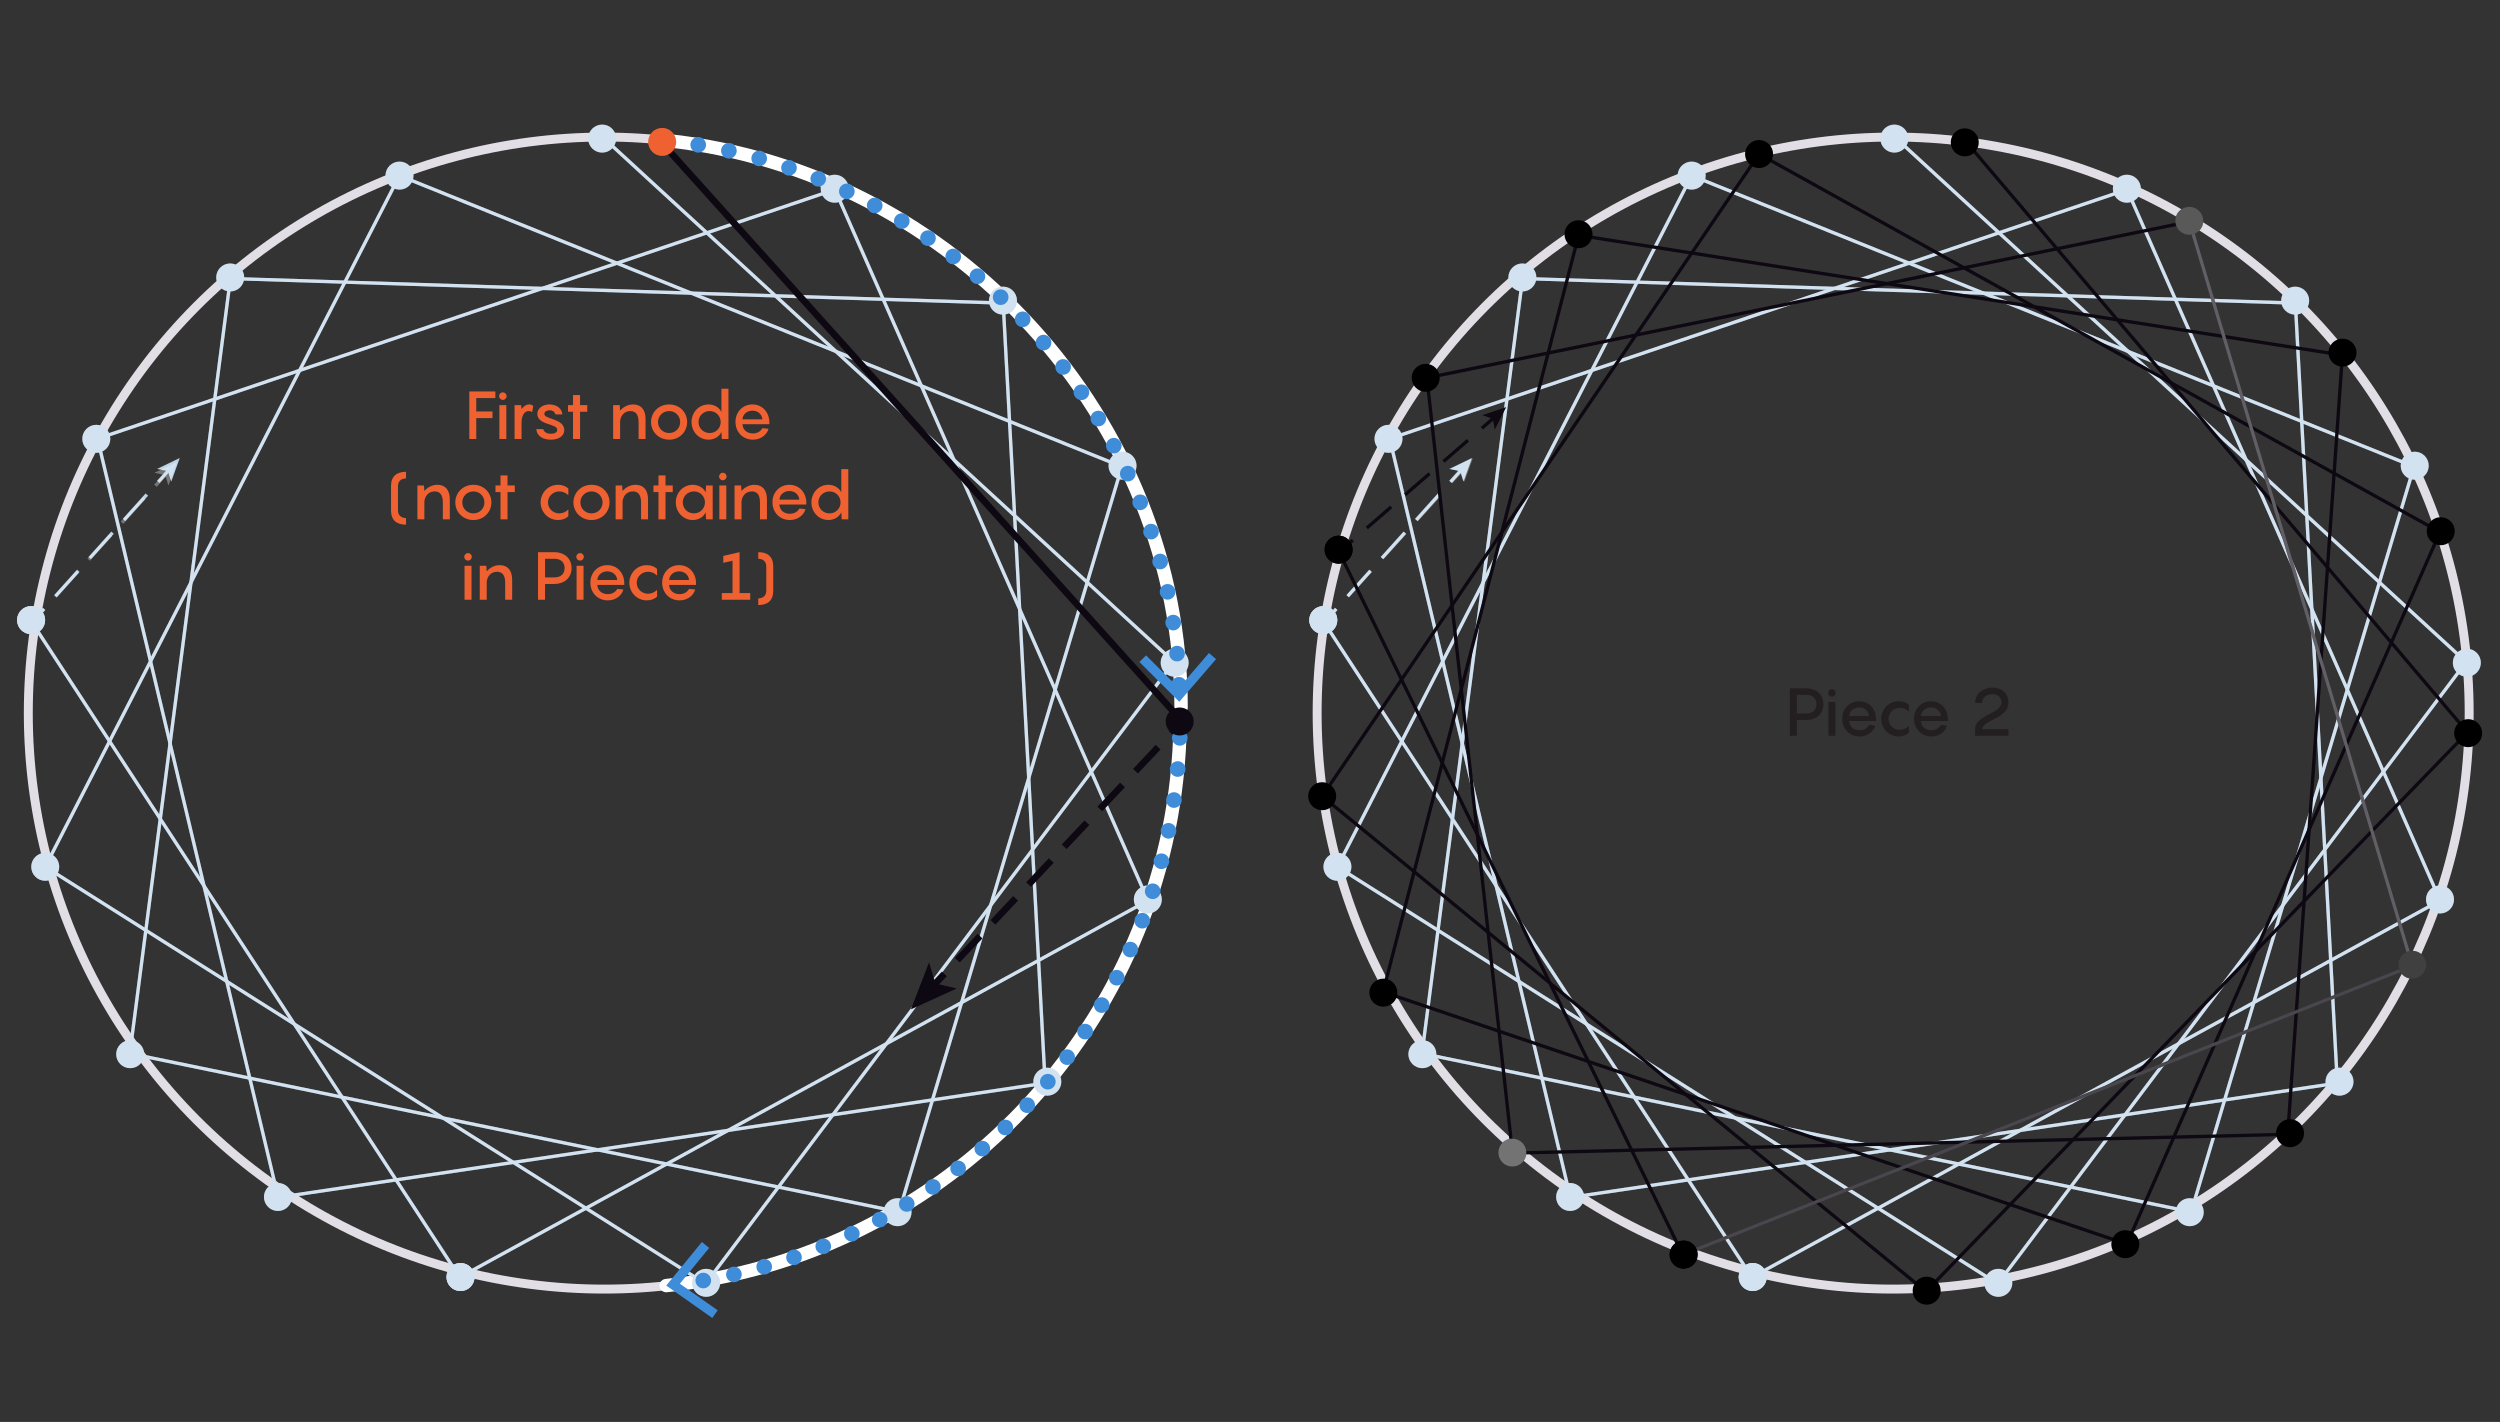 <?xml version="1.0" encoding="UTF-8"?>
<svg id="Layer_8" xmlns="http://www.w3.org/2000/svg" version="1.1" viewBox="0 0 560 318.51">
  <rect x="0" y="0" width="560" height="318.51" fill="#333333" stroke="none"/>
  <!-- Generator: Adobe Illustrator 29.5.1, SVG Export Plug-In . SVG Version: 2.1.0 Build 141)  -->
  <defs>
    <style>
      .st0 {
        stroke-dasharray: 7.404 4.231;
      }

      .st0, .st1, .st2, .st3, .st4, .st5, .st6, .st7, .st8, .st9, .st10, .st11, .st12, .st13 {
        fill: none;
        stroke-miterlimit: 10;
      }

      .st0, .st6, .st9, .st11 {
        stroke: #0d0812;
      }

      .st0, .st9 {
        stroke-width: 1.5px;
      }

      .st1 {
        stroke-dasharray: 7.67 3.835;
      }

      .st1, .st2, .st5, .st6, .st7, .st8, .st11, .st12, .st13 {
        stroke-width: .75px;
      }

      .st1, .st2, .st8, .st10, .st12, .st13 {
        stroke: #fff;
      }

      .st2, .st14 {
        opacity: .25;
      }

      .st15 {
        fill: #231f20;
      }

      .st3 {
        stroke: #e1dfe5;
        stroke-width: 2px;
      }

      .st4 {
        stroke: #3f8cd9;
        stroke-dasharray: 0 7;
        stroke-width: 3.5px;
      }

      .st4, .st10 {
        stroke-linecap: round;
      }

      .st16 {
        fill: #3f8cd9;
      }

      .st5 {
        stroke-dasharray: 7.652 3.826;
      }

      .st5, .st7 {
        stroke: #bcd4e8;
      }

      .st17 {
        fill: #fff;
      }

      .st18 {
        fill: #bcd4e8;
      }

      .st19 {
        fill: #0d0812;
      }

      .st10 {
        stroke-width: 3px;
      }

      .st11 {
        stroke-dasharray: 7.239 4.136;
      }

      .st20 {
        opacity: .45;
      }

      .st21, .st13 {
        opacity: .35;
      }

      .st22 {
        opacity: .33;
      }

      .st23 {
        fill: #ef6130;
      }

      .st12 {
        stroke-dasharray: 7.439 3.72;
      }
    </style>
  </defs>
  <g>
    <circle class="st3" cx="135.367" cy="159.73" r="129.028"/>
    <path class="st10" d="M264.272,165.279c-2.548,64.66-52.481,116.266-115.037,122.692"/>
    <path class="st10" d="M149.465,31.491c64.368,6.911,115.097,62.416,115.097,126.973"/>
    <g>
      <line class="st7" x1="261.742" y1="147.166" x2="135.245" y2="30.943"/>
      <line class="st7" x1="159.094" y1="286.172" x2="261.958" y2="149.621"/>
      <line class="st7" x1="11.582" y1="195.077" x2="156.534" y2="286.613"/>
      <line class="st7" x1="89.485" y1="39.336" x2="10.894" y2="192.678"/>
      <line class="st7" x1="89.485" y1="39.336" x2="249.436" y2="103.779"/>
      <line class="st7" x1="250.786" y1="106.222" x2="201.849" y2="269.875"/>
      <line class="st7" x1="199.676" y1="271.117" x2="30.672" y2="236.304"/>
      <line class="st7" x1="29.264" y1="234.586" x2="51.424" y2="63.842"/>
      <line class="st7" x1="53.321" y1="62.441" x2="222.853" y2="67.838"/>
      <line class="st7" x1="224.782" y1="69.194" x2="234.008" y2="240.673"/>
      <line class="st7" x1="232.627" y1="242.838" x2="64.134" y2="267.953"/>
      <line class="st7" x1="61.955" y1="266.735" x2="22.155" y2="99.574"/>
      <line class="st7" x1="22.034" y1="98.206" x2="186.786" y2="42.532"/>
      <line class="st7" x1="187.191" y1="42.856" x2="256.885" y2="201.125"/>
      <line class="st7" x1="256.885" y1="201.854" x2="103.235" y2="285.973"/>
      <line class="st7" x1="102.83" y1="285.892" x2="7.123" y2="139.373"/>
      <g>
        <line class="st7" x1="7.528" y1="138.995" x2="9.868" y2="136.392"/>
        <line class="st5" x1="12.426" y1="133.547" x2="34.17" y2="109.363"/>
        <line class="st7" x1="35.449" y1="107.941" x2="37.789" y2="105.338"/>
        <polygon class="st18" points="40.268 102.582 38.362 107.893 37.604 105.544 35.189 105.039 40.268 102.582"/>
      </g>
      <g>
        <circle class="st18" cx="134.887" cy="31.047" r="3.139"/>
        <circle class="st18" cx="186.967" cy="42.273" r="3.139"/>
        <circle class="st18" cx="224.669" cy="67.345" r="3.139"/>
        <circle class="st18" cx="251.445" cy="104.317" r="3.139"/>
        <circle class="st18" cx="201.049" cy="271.53" r="3.139"/>
        <circle class="st18" cx="263.124" cy="148.452" r="3.139"/>
        <circle class="st18" cx="257.112" cy="201.482" r="3.139"/>
        <circle class="st18" cx="234.599" cy="242.295" r="3.139"/>
        <circle class="st18" cx="158.176" cy="287.354" r="3.139"/>
        <circle class="st18" cx="103.154" cy="286.054" r="3.139"/>
        <circle class="st18" cx="6.967" cy="138.907" r="3.139"/>
        <circle class="st18" cx="62.261" cy="268.123" r="3.139"/>
        <circle class="st18" cx="29.162" cy="236.137" r="3.139"/>
        <circle class="st18" cx="10.134" cy="194.163" r="3.139"/>
        <circle class="st18" cx="21.573" cy="98.296" r="3.139"/>
        <circle class="st18" cx="89.485" cy="39.336" r="3.139"/>
        <circle class="st18" cx="51.566" cy="62.153" r="3.139"/>
        <circle class="st18" cx="103.154" cy="286.054" r="3.139"/>
        <circle class="st18" cx="6.967" cy="138.907" r="3.139"/>
      </g>
    </g>
    <g class="st22">
      <line class="st8" x1="261.742" y1="147.166" x2="135.245" y2="30.943"/>
      <line class="st8" x1="159.094" y1="286.172" x2="261.958" y2="149.621"/>
      <line class="st8" x1="11.582" y1="195.077" x2="156.534" y2="286.613"/>
      <line class="st8" x1="89.485" y1="39.336" x2="10.894" y2="192.678"/>
      <line class="st8" x1="89.485" y1="39.336" x2="249.436" y2="103.779"/>
      <line class="st8" x1="250.786" y1="106.222" x2="201.849" y2="269.875"/>
      <line class="st8" x1="199.676" y1="271.117" x2="30.672" y2="236.304"/>
      <line class="st8" x1="29.264" y1="234.586" x2="51.424" y2="63.842"/>
      <line class="st8" x1="53.321" y1="62.441" x2="222.853" y2="67.838"/>
      <line class="st8" x1="224.782" y1="69.194" x2="234.008" y2="240.673"/>
      <line class="st8" x1="232.627" y1="242.838" x2="64.134" y2="267.953"/>
      <line class="st8" x1="61.955" y1="266.735" x2="22.155" y2="99.574"/>
      <line class="st8" x1="22.034" y1="98.206" x2="186.786" y2="42.532"/>
      <line class="st8" x1="187.191" y1="42.856" x2="256.885" y2="201.125"/>
      <line class="st8" x1="256.885" y1="201.854" x2="103.235" y2="285.973"/>
      <line class="st8" x1="102.83" y1="285.892" x2="7.123" y2="139.373"/>
      <g>
        <line class="st8" x1="7.528" y1="138.995" x2="9.875" y2="136.399"/>
        <line class="st12" x1="12.37" y1="133.64" x2="33.575" y2="110.187"/>
        <line class="st8" x1="34.822" y1="108.807" x2="37.169" y2="106.211"/>
        <polygon class="st17" points="39.655 103.461 37.735 108.767 36.983 106.416 34.569 105.905 39.655 103.461"/>
      </g>
      <g>
        <circle class="st17" cx="134.887" cy="31.047" r="3.139"/>
        <circle class="st17" cx="186.967" cy="42.273" r="3.139"/>
        <circle class="st17" cx="224.669" cy="67.345" r="3.139"/>
        <circle class="st17" cx="251.445" cy="104.317" r="3.139"/>
        <circle class="st17" cx="201.049" cy="271.53" r="3.139"/>
        <circle class="st17" cx="263.124" cy="148.452" r="3.139"/>
        <circle class="st17" cx="257.112" cy="201.482" r="3.139"/>
        <circle class="st17" cx="234.599" cy="242.295" r="3.139"/>
        <circle class="st17" cx="158.176" cy="287.354" r="3.139"/>
        <circle class="st17" cx="103.154" cy="286.054" r="3.139"/>
        <circle class="st17" cx="6.967" cy="138.907" r="3.139"/>
        <circle class="st17" cx="62.261" cy="268.123" r="3.139"/>
        <circle class="st17" cx="29.162" cy="236.137" r="3.139"/>
        <circle class="st17" cx="10.134" cy="194.163" r="3.139"/>
        <circle class="st17" cx="21.573" cy="98.296" r="3.139"/>
        <circle class="st17" cx="89.485" cy="39.336" r="3.139"/>
        <circle class="st17" cx="51.566" cy="62.153" r="3.139"/>
        <circle class="st17" cx="103.154" cy="286.054" r="3.139"/>
        <circle class="st17" cx="6.967" cy="138.907" r="3.139"/>
      </g>
    </g>
    <g>
      <line class="st9" x1="264.727" y1="161.737" x2="262.326" y2="164.284"/>
      <line class="st0" x1="259.424" y1="167.362" x2="212.986" y2="216.613"/>
      <line class="st9" x1="211.535" y1="218.152" x2="209.134" y2="220.698"/>
      <polygon class="st19" points="204.048 226.092 208.109 215.563 209.514 220.295 214.32 221.419 204.048 226.092"/>
    </g>
    <line class="st9" x1="147.94" y1="31.646" x2="264.718" y2="161.495"/>
    <g>
      <path class="st23" d="M106.684,89.169v3h3.63v1.485h-3.63v4.68h-1.56v-10.649h5.835v1.485h-4.275Z"/>
      <path class="st23" d="M111.798,88.734c0-.465.375-.84.84-.84.465,0,.84.375.84.84s-.375.84-.84.84c-.465,0-.84-.375-.84-.84ZM113.419,98.334h-1.56v-7.59h1.56v7.59Z"/>
      <path class="st23" d="M119.448,90.924l-.24,1.365c-.15-.09-.45-.21-.78-.21-1.08,0-1.605,1.155-1.605,2.67v3.585h-1.56v-7.59h1.47l.075.885c.48-.615,1.05-1.035,1.71-1.035.45,0,.765.18.93.33Z"/>
      <path class="st23" d="M121.683,96.129c.15.615.78,1.035,1.755,1.035.765,0,1.38-.3,1.38-.84,0-.72-.69-.885-2.25-1.425-1.2-.39-2.205-.975-2.205-2.205,0-1.305,1.32-2.1,2.685-2.1,1.755,0,2.835.99,2.91,2.235h-1.575c-.06-.63-.69-.93-1.275-.93-.555,0-1.17.27-1.17.795,0,.6.645.735,2.205,1.32,1.545.54,2.25,1.29,2.25,2.34,0,1.35-1.305,2.13-2.985,2.13-1.83,0-3.135-.795-3.285-2.355h1.56Z"/>
      <path class="st23" d="M131.553,92.229h-1.62v6.105h-1.575v-6.105h-1.125v-1.485h1.125v-2.25h1.575v2.25h1.62v1.485Z"/>
      <path class="st23" d="M144.603,93.879v4.455h-1.56v-3.765c0-1.83-.735-2.49-1.83-2.49-1.485,0-2.235,1.17-2.31,2.295v3.96h-1.56v-7.59h1.47l.075,1.215c.72-.765,1.695-1.365,2.925-1.365,1.785,0,2.79,1.17,2.79,3.285Z"/>
      <path class="st23" d="M145.834,94.539c0-2.175,1.71-3.945,4.064-3.945,2.325,0,4.02,1.77,4.02,3.945s-1.695,3.945-4.02,3.945c-2.354,0-4.064-1.77-4.064-3.945ZM152.358,94.539c0-1.35-1.05-2.46-2.46-2.46-1.44,0-2.505,1.11-2.505,2.46s1.065,2.46,2.505,2.46c1.41,0,2.46-1.11,2.46-2.46Z"/>
      <path class="st23" d="M158.718,90.594c1.365,0,2.445.75,2.88,1.71v-5.22h1.575v11.25h-1.485l-.09-1.575c-.435.975-1.515,1.725-2.88,1.725-2.175,0-3.81-1.77-3.81-3.945s1.635-3.945,3.81-3.945ZM158.973,96.999c1.41,0,2.46-1.11,2.46-2.46s-1.05-2.46-2.46-2.46c-1.44,0-2.505,1.11-2.505,2.46s1.065,2.46,2.505,2.46Z"/>
      <path class="st23" d="M172.338,95.019h-6.03c.045,1.17.915,2.07,2.37,2.07,1.095,0,1.785-.6,2.1-1.185l1.365.15c-.255,1.05-1.44,2.43-3.48,2.43-2.31,0-3.915-1.725-3.915-3.99,0-2.115,1.515-3.9,3.795-3.9,2.34,0,3.794,1.875,3.794,4.035v.39ZM166.308,93.924h4.455c-.06-1.02-.9-1.935-2.22-1.935-1.275,0-2.175.87-2.235,1.935Z"/>
      <path class="st23" d="M90.948,107.169c-.765,0-1.8.36-1.8,1.71v5.459c0,1.335,1.035,1.71,1.8,1.71v1.485c-2.04,0-3.36-.945-3.36-3.195v-5.459c0-2.25,1.32-3.195,3.36-3.195v1.485Z"/>
      <path class="st23" d="M100.758,111.879v4.455h-1.56v-3.765c0-1.83-.735-2.49-1.83-2.49-1.485,0-2.235,1.17-2.31,2.295v3.96h-1.56v-7.59h1.47l.075,1.215c.72-.765,1.695-1.365,2.925-1.365,1.785,0,2.79,1.17,2.79,3.285Z"/>
      <path class="st23" d="M101.988,112.539c0-2.175,1.71-3.945,4.064-3.945,2.325,0,4.02,1.77,4.02,3.945s-1.695,3.945-4.02,3.945c-2.354,0-4.064-1.77-4.064-3.945ZM108.513,112.539c0-1.35-1.05-2.46-2.46-2.46-1.44,0-2.505,1.11-2.505,2.46s1.065,2.46,2.505,2.46c1.41,0,2.46-1.11,2.46-2.46Z"/>
      <path class="st23" d="M115.308,110.229h-1.62v6.105h-1.575v-6.105h-1.125v-1.485h1.125v-2.25h1.575v2.25h1.62v1.485Z"/>
      <path class="st23" d="M125.253,110.079c-1.29,0-2.505,1.02-2.505,2.46s1.215,2.46,2.505,2.46c.78,0,1.455-.285,2.055-.87v1.515c-.54.51-1.32.84-2.295.84-2.235,0-3.915-1.8-3.915-3.945,0-2.13,1.68-3.945,3.915-3.945.975,0,1.755.33,2.295.84v1.5c-.6-.585-1.275-.855-2.055-.855Z"/>
      <path class="st23" d="M128.448,112.539c0-2.175,1.71-3.945,4.064-3.945,2.325,0,4.02,1.77,4.02,3.945s-1.695,3.945-4.02,3.945c-2.354,0-4.064-1.77-4.064-3.945ZM134.972,112.539c0-1.35-1.05-2.46-2.46-2.46-1.44,0-2.505,1.11-2.505,2.46s1.065,2.46,2.505,2.46c1.41,0,2.46-1.11,2.46-2.46Z"/>
      <path class="st23" d="M145.158,111.879v4.455h-1.56v-3.765c0-1.83-.735-2.49-1.83-2.49-1.485,0-2.235,1.17-2.31,2.295v3.96h-1.56v-7.59h1.47l.075,1.215c.72-.765,1.695-1.365,2.925-1.365,1.785,0,2.79,1.17,2.79,3.285Z"/>
      <path class="st23" d="M150.693,110.229h-1.62v6.105h-1.575v-6.105h-1.125v-1.485h1.125v-2.25h1.575v2.25h1.62v1.485Z"/>
      <path class="st23" d="M155.192,108.594c1.365,0,2.445.75,2.88,1.71l.09-1.56h1.485v7.59h-1.485l-.09-1.575c-.435.975-1.515,1.725-2.88,1.725-2.175,0-3.81-1.77-3.81-3.945s1.635-3.945,3.81-3.945ZM155.447,114.999c1.41,0,2.46-1.11,2.46-2.46s-1.05-2.46-2.46-2.46c-1.44,0-2.505,1.11-2.505,2.46s1.065,2.46,2.505,2.46Z"/>
      <path class="st23" d="M161.073,106.734c0-.465.375-.84.84-.84.465,0,.84.375.84.84s-.375.84-.84.84c-.465,0-.84-.375-.84-.84ZM162.693,116.334h-1.56v-7.59h1.56v7.59Z"/>
      <path class="st23" d="M171.798,111.879v4.455h-1.56v-3.765c0-1.83-.735-2.49-1.83-2.49-1.485,0-2.235,1.17-2.31,2.295v3.96h-1.56v-7.59h1.47l.075,1.215c.72-.765,1.695-1.365,2.925-1.365,1.785,0,2.79,1.17,2.79,3.285Z"/>
      <path class="st23" d="M180.618,113.019h-6.03c.045,1.17.915,2.07,2.37,2.07,1.095,0,1.785-.6,2.1-1.185l1.365.15c-.255,1.05-1.44,2.43-3.48,2.43-2.31,0-3.915-1.725-3.915-3.99,0-2.115,1.515-3.9,3.795-3.9,2.34,0,3.794,1.875,3.794,4.035v.39ZM174.588,111.924h4.455c-.06-1.02-.9-1.935-2.22-1.935-1.275,0-2.175.87-2.235,1.935Z"/>
      <path class="st23" d="M185.567,108.594c1.365,0,2.445.75,2.88,1.71v-5.22h1.575v11.25h-1.485l-.09-1.575c-.435.975-1.515,1.725-2.88,1.725-2.175,0-3.81-1.77-3.81-3.945s1.635-3.945,3.81-3.945ZM185.822,114.999c1.41,0,2.46-1.11,2.46-2.46s-1.05-2.46-2.46-2.46c-1.44,0-2.505,1.11-2.505,2.46s1.065,2.46,2.505,2.46Z"/>
      <path class="st23" d="M103.999,124.734c0-.465.375-.84.84-.84.465,0,.84.375.84.84s-.375.84-.84.84c-.465,0-.84-.375-.84-.84ZM105.619,134.334h-1.56v-7.59h1.56v7.59Z"/>
      <path class="st23" d="M114.724,129.879v4.455h-1.56v-3.765c0-1.83-.735-2.49-1.83-2.49-1.485,0-2.235,1.17-2.31,2.295v3.96h-1.56v-7.59h1.47l.075,1.215c.72-.765,1.695-1.365,2.925-1.365,1.785,0,2.79,1.17,2.79,3.285Z"/>
      <path class="st23" d="M128.028,127.254c0,2.295-1.755,3.555-3.825,3.555h-2.115v3.525h-1.575v-10.649h3.69c2.07,0,3.825,1.26,3.825,3.57ZM126.469,127.254c0-1.395-.96-2.085-2.265-2.085h-2.115v4.17h2.115c1.305,0,2.265-.69,2.265-2.085Z"/>
      <path class="st23" d="M129.094,124.734c0-.465.375-.84.84-.84.465,0,.84.375.84.84s-.375.84-.84.84c-.465,0-.84-.375-.84-.84ZM130.714,134.334h-1.56v-7.59h1.56v7.59Z"/>
      <path class="st23" d="M139.833,131.019h-6.03c.045,1.17.915,2.07,2.37,2.07,1.095,0,1.785-.6,2.1-1.185l1.365.15c-.255,1.05-1.44,2.43-3.48,2.43-2.31,0-3.915-1.725-3.915-3.99,0-2.115,1.515-3.9,3.795-3.9,2.34,0,3.794,1.875,3.794,4.035v.39ZM133.803,129.924h4.455c-.06-1.02-.9-1.935-2.22-1.935-1.275,0-2.175.87-2.235,1.935Z"/>
      <path class="st23" d="M145.129,128.079c-1.29,0-2.505,1.02-2.505,2.46s1.215,2.46,2.505,2.46c.78,0,1.455-.285,2.055-.87v1.515c-.54.51-1.32.84-2.295.84-2.235,0-3.915-1.8-3.915-3.945,0-2.13,1.68-3.945,3.915-3.945.975,0,1.755.33,2.295.84v1.5c-.6-.585-1.275-.855-2.055-.855Z"/>
      <path class="st23" d="M155.913,131.019h-6.03c.045,1.17.915,2.07,2.37,2.07,1.095,0,1.785-.6,2.1-1.185l1.365.15c-.255,1.05-1.44,2.43-3.48,2.43-2.31,0-3.915-1.725-3.915-3.99,0-2.115,1.515-3.9,3.795-3.9,2.34,0,3.794,1.875,3.794,4.035v.39ZM149.883,129.924h4.455c-.06-1.02-.9-1.935-2.22-1.935-1.275,0-2.175.87-2.235,1.935Z"/>
      <path class="st23" d="M168.048,132.849v1.485h-6.359v-1.485h2.4v-7.245l-2.07.465v-1.545l3.645-.84v9.165h2.385Z"/>
      <path class="st23" d="M173.208,126.879v5.459c0,2.25-1.32,3.195-3.36,3.195v-1.485c.765,0,1.8-.375,1.8-1.71v-5.459c0-1.35-1.035-1.71-1.8-1.71v-1.485c2.04,0,3.36.945,3.36,3.195Z"/>
    </g>
    <g>
      <path class="st4" d="M149.465,31.491c63.584,6.827,113.465,61.947,114.671,123.429"/>
      <polygon class="st16" points="255.233 148.286 256.717 146.797 264.041 154.116 270.806 146.275 272.396 147.65 264.156 157.197 255.233 148.286"/>
    </g>
    <g>
      <path class="st4" d="M264.272,165.279c-2.517,63.878-51.28,115.016-112.773,122.439"/>
      <polygon class="st16" points="157.222 278.209 158.849 279.538 152.29 287.55 160.761 293.507 159.55 295.225 149.235 287.968 157.222 278.209"/>
    </g>
    <circle class="st23" cx="148.325" cy="31.79" r="3.139"/>
    <circle class="st19" cx="264.245" cy="161.612" r="3.139"/>
  </g>
  <g>
    <circle class="st3" cx="424.067" cy="159.73" r="129.028"/>
    <g>
      <line class="st7" x1="551.19" y1="147.166" x2="424.694" y2="30.943"/>
      <line class="st7" x1="448.543" y1="286.172" x2="551.406" y2="149.621"/>
      <line class="st7" x1="301.03" y1="195.077" x2="445.982" y2="286.613"/>
      <line class="st7" x1="378.933" y1="39.336" x2="300.343" y2="192.678"/>
      <line class="st7" x1="378.933" y1="39.336" x2="538.885" y2="103.779"/>
      <line class="st7" x1="540.234" y1="106.222" x2="491.297" y2="269.875"/>
      <line class="st7" x1="489.125" y1="271.117" x2="320.121" y2="236.304"/>
      <line class="st7" x1="318.712" y1="234.586" x2="340.873" y2="63.842"/>
      <line class="st7" x1="342.769" y1="62.441" x2="512.301" y2="67.838"/>
      <line class="st7" x1="514.23" y1="69.194" x2="523.456" y2="240.673"/>
      <line class="st7" x1="522.075" y1="242.838" x2="353.582" y2="267.953"/>
      <line class="st7" x1="351.404" y1="266.735" x2="311.603" y2="99.574"/>
      <line class="st7" x1="311.482" y1="98.206" x2="476.234" y2="42.532"/>
      <line class="st7" x1="476.639" y1="42.856" x2="546.333" y2="201.125"/>
      <line class="st7" x1="546.333" y1="201.854" x2="392.683" y2="285.973"/>
      <line class="st7" x1="392.278" y1="285.892" x2="296.571" y2="139.373"/>
      <g>
        <line class="st7" x1="296.976" y1="138.995" x2="299.316" y2="136.392"/>
        <line class="st5" x1="301.874" y1="133.547" x2="323.618" y2="109.363"/>
        <line class="st7" x1="324.898" y1="107.941" x2="327.238" y2="105.338"/>
        <polygon class="st18" points="329.716 102.582 327.811 107.893 327.052 105.544 324.637 105.039 329.716 102.582"/>
      </g>
      <g>
        <circle class="st18" cx="424.335" cy="31.047" r="3.139"/>
        <circle class="st18" cx="476.415" cy="42.273" r="3.139"/>
        <circle class="st18" cx="514.117" cy="67.345" r="3.139"/>
        <circle class="st18" cx="540.894" cy="104.317" r="3.139"/>
        <circle class="st18" cx="490.498" cy="271.53" r="3.139"/>
        <circle class="st18" cx="552.573" cy="148.452" r="3.139"/>
        <circle class="st18" cx="546.561" cy="201.482" r="3.139"/>
        <circle class="st18" cx="524.047" cy="242.295" r="3.139"/>
        <circle class="st18" cx="447.625" cy="287.354" r="3.139"/>
        <circle class="st18" cx="392.602" cy="286.054" r="3.139"/>
        <circle class="st18" cx="296.415" cy="138.907" r="3.139"/>
        <circle class="st18" cx="351.71" cy="268.123" r="3.139"/>
        <circle class="st18" cx="318.611" cy="236.137" r="3.139"/>
        <circle class="st18" cx="299.582" cy="194.163" r="3.139"/>
        <circle class="st18" cx="311.021" cy="98.296" r="3.139"/>
        <circle class="st18" cx="378.933" cy="39.336" r="3.139"/>
        <circle class="st18" cx="341.014" cy="62.153" r="3.139"/>
        <circle class="st18" cx="392.602" cy="286.054" r="3.139"/>
        <circle class="st18" cx="296.415" cy="138.907" r="3.139"/>
      </g>
    </g>
    <g class="st22">
      <line class="st8" x1="551.19" y1="147.166" x2="424.694" y2="30.943"/>
      <line class="st8" x1="448.543" y1="286.172" x2="551.406" y2="149.621"/>
      <line class="st8" x1="301.03" y1="195.077" x2="445.982" y2="286.613"/>
      <line class="st8" x1="378.933" y1="39.336" x2="300.343" y2="192.678"/>
      <line class="st8" x1="378.933" y1="39.336" x2="538.885" y2="103.779"/>
      <line class="st8" x1="540.234" y1="106.222" x2="491.297" y2="269.875"/>
      <line class="st8" x1="489.125" y1="271.117" x2="320.121" y2="236.304"/>
      <line class="st8" x1="318.712" y1="234.586" x2="340.873" y2="63.842"/>
      <line class="st8" x1="342.769" y1="62.441" x2="512.301" y2="67.838"/>
      <line class="st8" x1="514.23" y1="69.194" x2="523.456" y2="240.673"/>
      <line class="st8" x1="522.075" y1="242.838" x2="353.582" y2="267.953"/>
      <line class="st8" x1="351.404" y1="266.735" x2="311.603" y2="99.574"/>
      <line class="st8" x1="311.482" y1="98.206" x2="476.234" y2="42.532"/>
      <line class="st8" x1="476.639" y1="42.856" x2="546.333" y2="201.125"/>
      <line class="st8" x1="546.333" y1="201.854" x2="392.683" y2="285.973"/>
      <line class="st8" x1="392.278" y1="285.892" x2="296.571" y2="139.373"/>
      <g>
        <line class="st8" x1="296.976" y1="138.995" x2="299.327" y2="136.402"/>
        <line class="st1" x1="301.902" y1="133.56" x2="323.79" y2="109.406"/>
        <line class="st8" x1="325.077" y1="107.985" x2="327.428" y2="105.391"/>
        <polygon class="st17" points="329.917 102.645 327.991 107.948 327.242 105.597 324.828 105.082 329.917 102.645"/>
      </g>
      <g>
        <circle class="st17" cx="424.335" cy="31.047" r="3.139"/>
        <circle class="st17" cx="476.415" cy="42.273" r="3.139"/>
        <circle class="st17" cx="514.117" cy="67.345" r="3.139"/>
        <circle class="st17" cx="540.894" cy="104.317" r="3.139"/>
        <circle class="st17" cx="490.498" cy="271.53" r="3.139"/>
        <circle class="st17" cx="552.573" cy="148.452" r="3.139"/>
        <circle class="st17" cx="546.561" cy="201.482" r="3.139"/>
        <circle class="st17" cx="524.047" cy="242.295" r="3.139"/>
        <circle class="st17" cx="447.625" cy="287.354" r="3.139"/>
        <circle class="st17" cx="392.602" cy="286.054" r="3.139"/>
        <circle class="st17" cx="296.415" cy="138.907" r="3.139"/>
        <circle class="st17" cx="351.71" cy="268.123" r="3.139"/>
        <circle class="st17" cx="318.611" cy="236.137" r="3.139"/>
        <circle class="st17" cx="299.582" cy="194.163" r="3.139"/>
        <circle class="st17" cx="311.021" cy="98.296" r="3.139"/>
        <circle class="st17" cx="378.933" cy="39.336" r="3.139"/>
        <circle class="st17" cx="341.014" cy="62.153" r="3.139"/>
        <circle class="st17" cx="392.602" cy="286.054" r="3.139"/>
        <circle class="st17" cx="296.415" cy="138.907" r="3.139"/>
      </g>
    </g>
    <g>
      <line class="st6" x1="551.654" y1="162.782" x2="440.476" y2="31.83"/>
      <line class="st6" x1="432.628" y1="288.051" x2="551.565" y2="165.245"/>
      <line class="st6" x1="297.493" y1="179.439" x2="430.033" y2="288.171"/>
      <line class="st6" x1="394.029" y1="34.508" x2="297.107" y2="176.973"/>
      <line class="st6" x1="394.029" y1="34.508" x2="544.8" y2="118.208"/>
      <line class="st6" x1="545.837" y1="120.799" x2="477.068" y2="277.157"/>
      <line class="st6" x1="474.759" y1="278.121" x2="311.347" y2="222.707"/>
      <line class="st6" x1="310.161" y1="220.828" x2="353.234" y2="54.127"/>
      <line class="st6" x1="355.289" y1="52.971" x2="522.858" y2="79.259"/>
      <line class="st6" x1="524.605" y1="80.844" x2="512.587" y2="252.15"/>
      <line class="st6" x1="510.948" y1="254.128" x2="340.644" y2="258.246"/>
      <line class="st6" x1="338.633" y1="256.768" x2="319.777" y2="85.971"/>
      <line class="st6" x1="319.826" y1="84.599" x2="490.191" y2="49.694"/>
      <g>
        <line class="st6" x1="490.553" y1="50.065" x2="540.171" y2="215.729"/>
        <line class="st13" x1="490.553" y1="50.065" x2="540.171" y2="215.729"/>
      </g>
      <g>
        <line class="st6" x1="540.081" y1="216.452" x2="377.221" y2="280.955"/>
        <line class="st2" x1="540.081" y1="216.452" x2="377.221" y2="280.955"/>
      </g>
      <line class="st6" x1="376.829" y1="280.825" x2="299.946" y2="123.61"/>
      <g>
        <line class="st6" x1="300.394" y1="123.285" x2="303.038" y2="120.991"/>
        <line class="st11" x1="306.162" y1="118.28" x2="330.374" y2="97.271"/>
        <line class="st6" x1="331.936" y1="95.916" x2="334.58" y2="93.622"/>
        <polygon class="st19" points="337.38 91.193 334.833 96.228 334.371 93.804 332.036 93.004 337.38 91.193"/>
      </g>
      <circle cx="440.108" cy="31.889" r="3.139"/>
      <circle cx="490.403" cy="49.46" r="3.139"/>
      <circle cx="524.721" cy="78.994" r="3.139"/>
      <circle cx="546.727" cy="118.99" r="3.139"/>
      <circle cx="476.07" cy="278.701" r="3.139"/>
      <circle cx="552.867" cy="164.229" r="3.139"/>
      <circle cx="540.353" cy="216.111" r="3.139"/>
      <circle cx="512.973" cy="253.832" r="3.139"/>
      <circle cx="431.572" cy="289.11" r="3.139"/>
      <circle cx="377.13" cy="281.026" r="3.139"/>
      <circle cx="299.849" cy="123.129" r="3.139"/>
      <circle cx="338.765" cy="258.183" r="3.139"/>
      <circle cx="309.869" cy="222.355" r="3.139"/>
      <circle cx="296.168" cy="178.352" r="3.139"/>
      <circle cx="319.357" cy="84.632" r="3.139"/>
      <circle cx="394.029" cy="34.508" r="3.139"/>
      <circle cx="353.583" cy="52.468" r="3.139"/>
      <g class="st21">
        <circle class="st17" cx="490.403" cy="49.46" r="3.139"/>
      </g>
      <g class="st14">
        <circle class="st17" cx="540.353" cy="216.111" r="3.139"/>
      </g>
      <circle cx="377.13" cy="281.026" r="3.139"/>
      <circle cx="299.849" cy="123.129" r="3.139"/>
      <g class="st20">
        <circle class="st17" cx="338.765" cy="258.183" r="3.139"/>
      </g>
    </g>
    <g>
      <path class="st15" d="M408.441,157.736c0,2.295-1.755,3.555-3.825,3.555h-2.115v3.525h-1.575v-10.649h3.69c2.07,0,3.825,1.26,3.825,3.57ZM406.881,157.736c0-1.395-.96-2.085-2.265-2.085h-2.115v4.17h2.115c1.305,0,2.265-.69,2.265-2.085Z"/>
      <path class="st15" d="M409.506,155.216c0-.465.375-.84.84-.84.465,0,.84.375.84.84s-.375.84-.84.84c-.465,0-.84-.375-.84-.84ZM411.127,164.816h-1.56v-7.59h1.56v7.59Z"/>
      <path class="st15" d="M420.246,161.501h-6.03c.045,1.17.915,2.07,2.37,2.07,1.095,0,1.785-.6,2.1-1.185l1.365.15c-.255,1.05-1.44,2.43-3.48,2.43-2.31,0-3.915-1.725-3.915-3.99,0-2.115,1.515-3.9,3.795-3.9,2.34,0,3.794,1.875,3.794,4.035v.39ZM414.216,160.406h4.455c-.06-1.02-.9-1.935-2.22-1.935-1.275,0-2.175.87-2.235,1.935Z"/>
      <path class="st15" d="M425.541,158.561c-1.29,0-2.505,1.02-2.505,2.46s1.215,2.46,2.505,2.46c.78,0,1.455-.285,2.055-.87v1.515c-.54.51-1.32.84-2.295.84-2.235,0-3.915-1.8-3.915-3.945,0-2.13,1.68-3.945,3.915-3.945.975,0,1.755.33,2.295.84v1.5c-.6-.585-1.275-.855-2.055-.855Z"/>
      <path class="st15" d="M436.326,161.501h-6.03c.045,1.17.915,2.07,2.37,2.07,1.095,0,1.785-.6,2.1-1.185l1.365.15c-.255,1.05-1.44,2.43-3.48,2.43-2.31,0-3.915-1.725-3.915-3.99,0-2.115,1.515-3.9,3.795-3.9,2.34,0,3.794,1.875,3.794,4.035v.39ZM430.296,160.406h4.455c-.06-1.02-.9-1.935-2.22-1.935-1.275,0-2.175.87-2.235,1.935Z"/>
      <path class="st15" d="M444.021,163.331h5.879v1.485h-7.484v-1.485c0-3.195,5.91-3.42,5.91-6.015,0-1.05-.795-1.815-1.98-1.815-1.395,0-2.37.825-2.37,1.965h-1.56c0-1.92,1.665-3.45,3.945-3.45,2.01,0,3.54,1.32,3.54,3.345,0,3.66-5.879,3.9-5.879,5.97Z"/>
    </g>
  </g>
</svg>